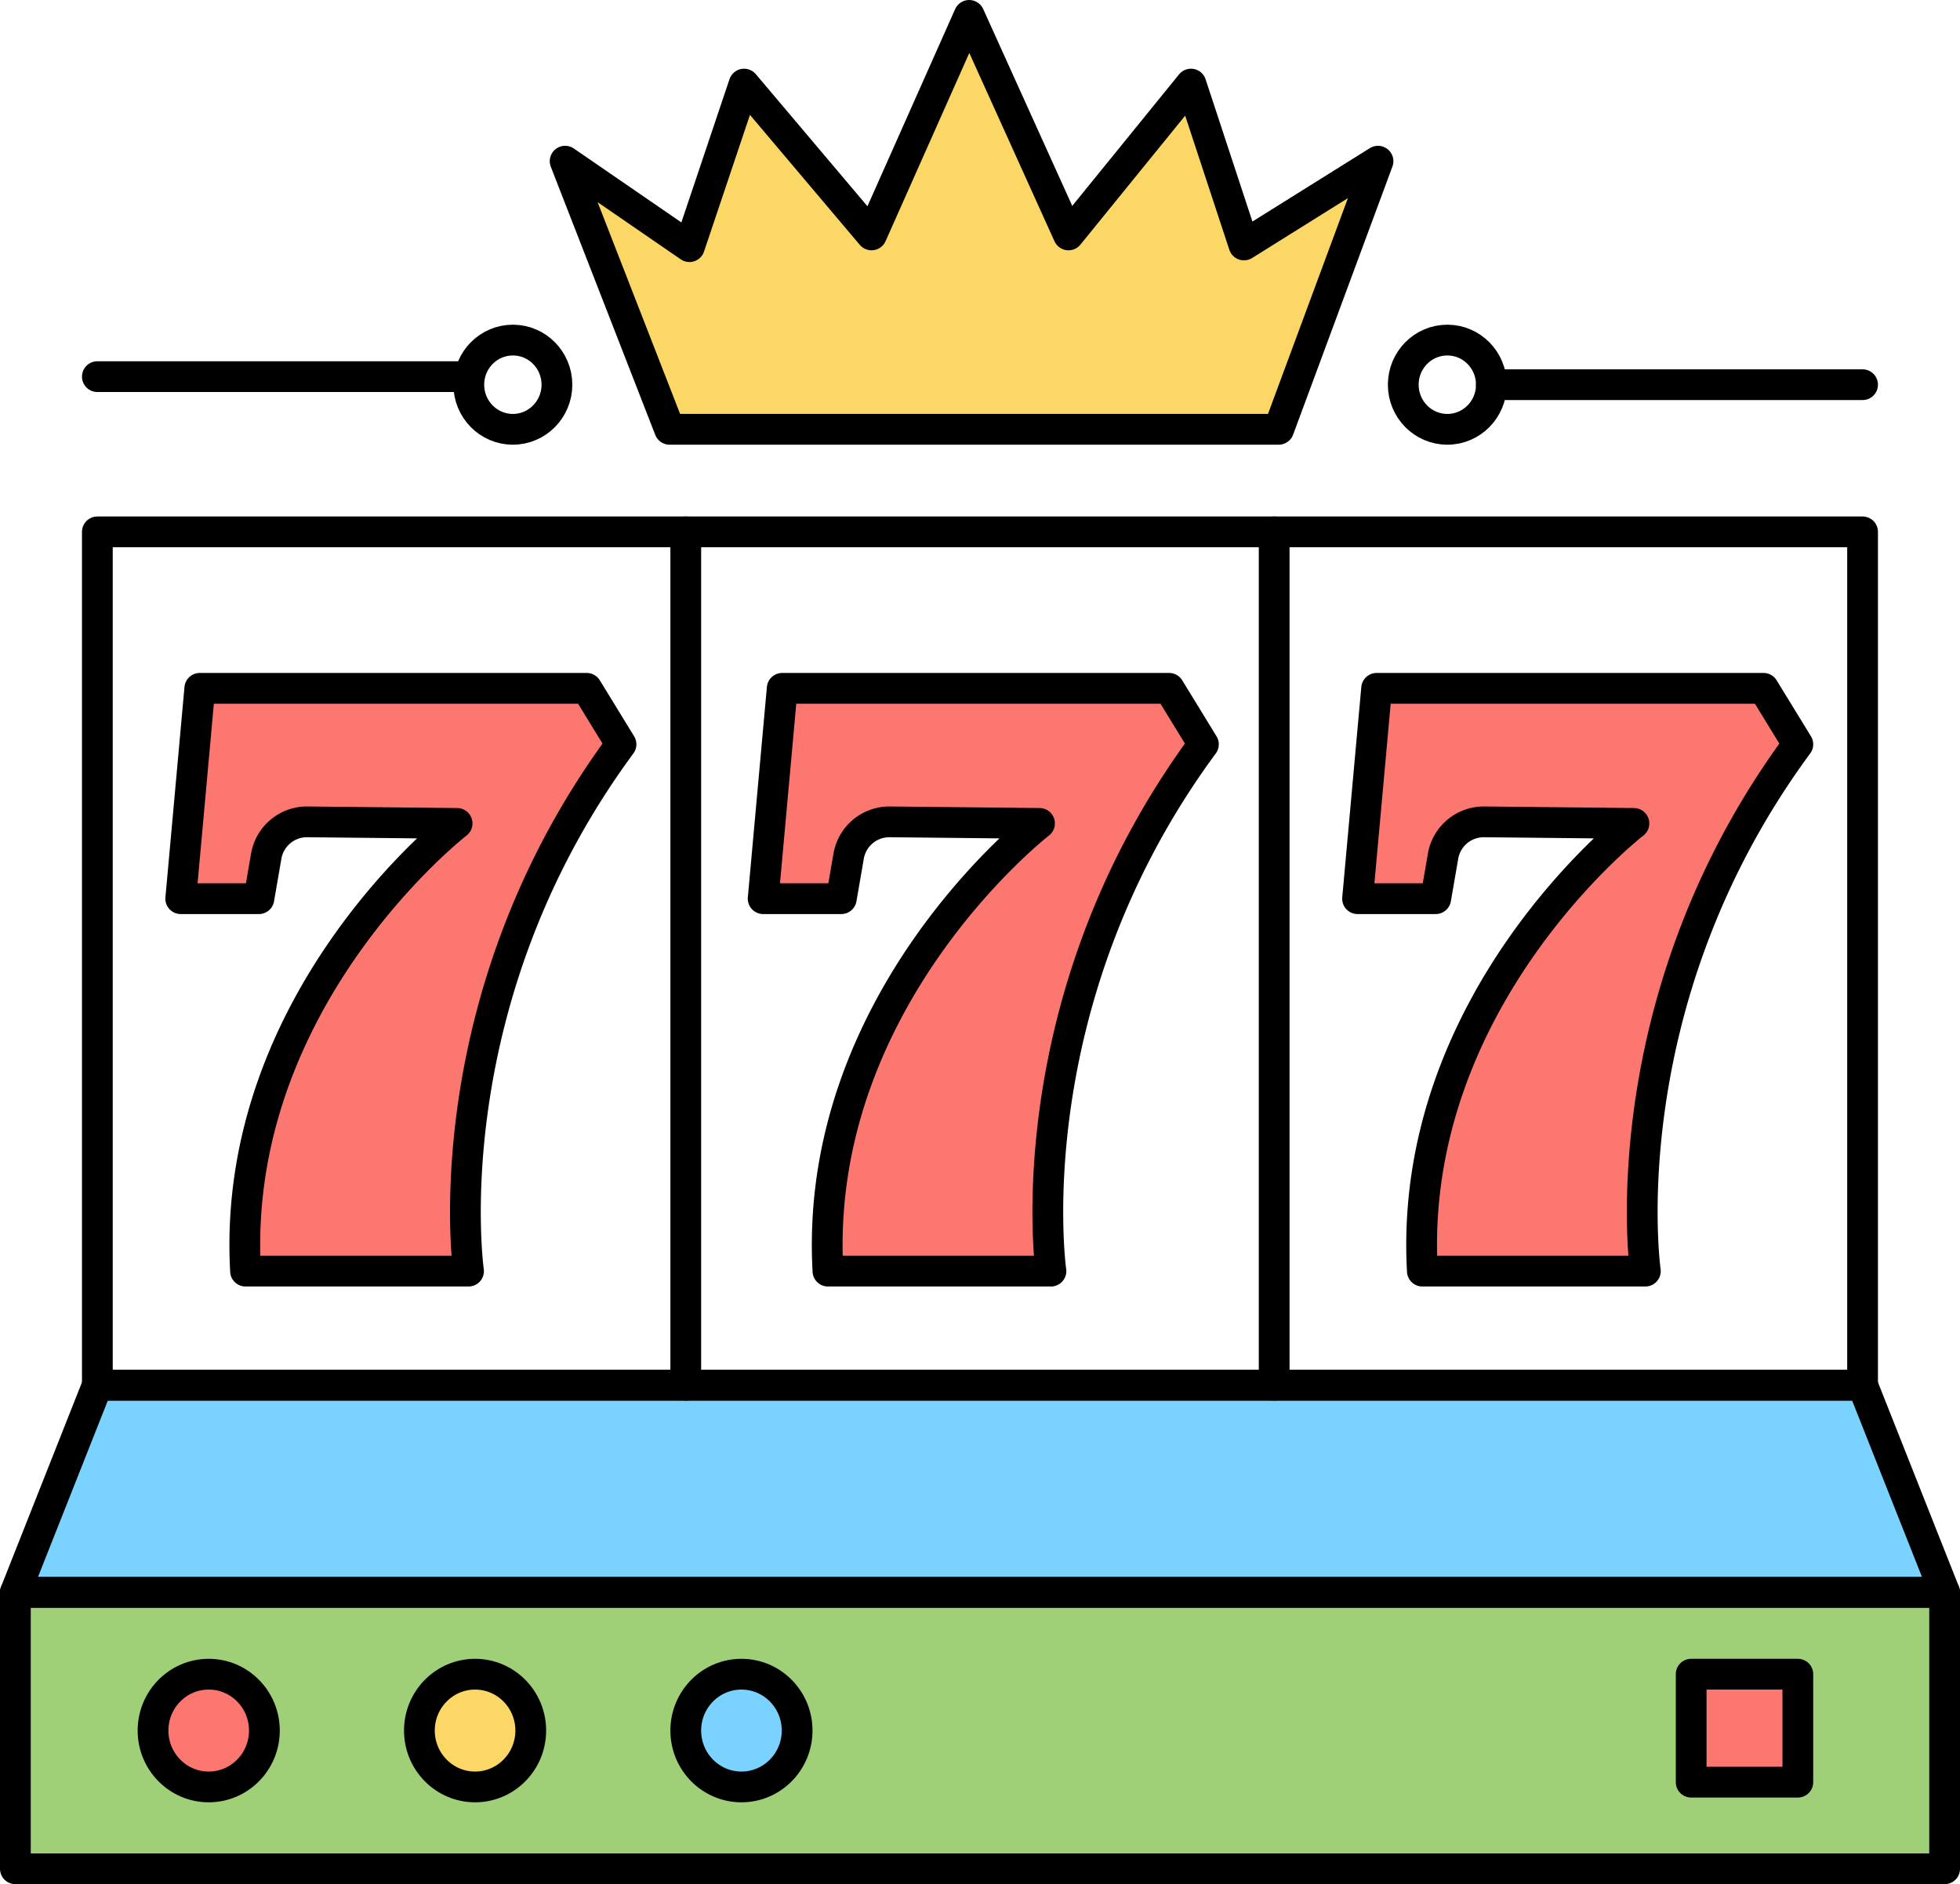 <?xml version="1.0" encoding="UTF-8"?> <svg xmlns="http://www.w3.org/2000/svg" data-name="Слой 1" id="Слой_1" viewBox="0 0 2023.76 1945.41"><defs><style>.cls-1{fill:#fc7770;}.cls-2{fill:#fbd766;}.cls-3{fill:#7ad3ff;}.cls-4{fill:#9fcf77;}.cls-5{fill:none;}.cls-5,.cls-6{stroke:#000;stroke-linecap:round;stroke-linejoin:round;stroke-width:31.76px;}.cls-6{fill:#fff;}</style></defs><title></title><path class="cls-1" d="M991.65,2089.72h230.24s-39.36-276.94,157.43-543.92L1343.9,1488H944.42l-19.68,217.17h80.68l7.55-43.67a42.69,42.69,0,0,1,42.35-35.65l154.76,1.62S975.91,1808.8,991.65,2089.72Z" transform="translate(-738.12 -777.29)"></path><path class="cls-1" d="M1593,2089.72h230.24s-39.36-276.94,157.43-543.92L1945.26,1488H1545.78l-19.68,217.17h80.68l7.55-43.67a42.69,42.69,0,0,1,42.35-35.65l154.76,1.62S1577.27,1808.8,1593,2089.72Z" transform="translate(-738.12 -777.29)"></path><path class="cls-1" d="M2206.76,2089.72H2437s-39.36-276.94,157.43-543.92L2559,1488H2159.53l-19.68,217.17h80.68l7.55-43.67a42.69,42.69,0,0,1,42.35-35.65l154.76,1.62S2191,1808.8,2206.76,2089.72Z" transform="translate(-738.12 -777.29)"></path><polygon class="cls-2" points="691.38 443.27 583.52 166.42 711.88 254.66 768.28 86.82 899.88 242.55 1000.71 15.88 1103.25 242.55 1229.72 86.82 1284.41 252.94 1422.84 166.42 1320.3 443.27 691.38 443.27"></polygon><polygon class="cls-3" points="100.53 1430.21 15.88 1644.08 2007.88 1644.08 1923.16 1430.21 100.53 1430.21"></polygon><rect class="cls-4" height="285.46" width="1992" x="15.88" y="1644.08"></rect><ellipse class="cls-1" cx="215.5" cy="1786.81" rx="57.49" ry="58.2"></ellipse><ellipse class="cls-2" cx="490.53" cy="1786.81" rx="57.49" ry="58.2"></ellipse><ellipse class="cls-3" cx="765.56" cy="1786.81" rx="57.49" ry="58.2"></ellipse><rect class="cls-1" height="111.49" width="110.12" x="1746.19" y="1728.6"></rect><rect class="cls-5" height="881.07" width="1822.64" x="100.52" y="549.15"></rect><ellipse class="cls-5" cx="1494.41" cy="397.2" rx="45.5" ry="46.07"></ellipse><ellipse class="cls-5" cx="529.55" cy="397.2" rx="45.5" ry="46.07"></ellipse><line class="cls-5" x1="1539.91" x2="1923.16" y1="397.2" y2="397.2"></line><line class="cls-5" x1="484.05" x2="100.52" y1="388.88" y2="388.88"></line><path class="cls-5" d="M991.65,2089.72h230.24s-39.36-276.94,157.43-543.92L1343.9,1488H944.42l-19.68,217.17h80.68l7.55-43.67a42.69,42.69,0,0,1,42.35-35.65l154.76,1.62S975.91,1808.8,991.65,2089.72Z" transform="translate(-738.12 -777.29)"></path><path class="cls-5" d="M1593,2089.72h230.24s-39.36-276.94,157.43-543.92L1945.26,1488H1545.78l-19.68,217.17h80.68l7.55-43.67a42.69,42.69,0,0,1,42.35-35.65l154.76,1.62S1577.27,1808.8,1593,2089.72Z" transform="translate(-738.12 -777.29)"></path><path class="cls-5" d="M2206.76,2089.72H2437s-39.36-276.94,157.43-543.92L2559,1488H2159.53l-19.68,217.17h80.68l7.55-43.67a42.69,42.69,0,0,1,42.35-35.65l154.76,1.62S2191,1808.8,2206.76,2089.72Z" transform="translate(-738.12 -777.29)"></path><polygon class="cls-5" points="691.38 443.27 583.52 166.42 711.88 254.66 768.28 86.82 899.88 242.55 1000.71 15.88 1103.25 242.55 1229.72 86.82 1284.41 252.94 1422.84 166.42 1320.3 443.27 691.38 443.27"></polygon><polygon class="cls-5" points="100.53 1430.21 15.88 1644.08 2007.88 1644.08 1923.16 1430.21 100.53 1430.21"></polygon><rect class="cls-5" height="285.46" width="1992" x="15.88" y="1644.08"></rect><ellipse class="cls-5" cx="215.5" cy="1786.81" rx="57.49" ry="58.2"></ellipse><ellipse class="cls-5" cx="490.53" cy="1786.81" rx="57.49" ry="58.2"></ellipse><ellipse class="cls-5" cx="765.56" cy="1786.81" rx="57.49" ry="58.2"></ellipse><rect class="cls-5" height="111.49" width="110.12" x="1746.19" y="1728.6"></rect><line class="cls-6" x1="1315.62" x2="1315.62" y1="549.15" y2="1430.21"></line><line class="cls-6" x1="708.07" x2="708.07" y1="549.15" y2="1430.21"></line></svg> 